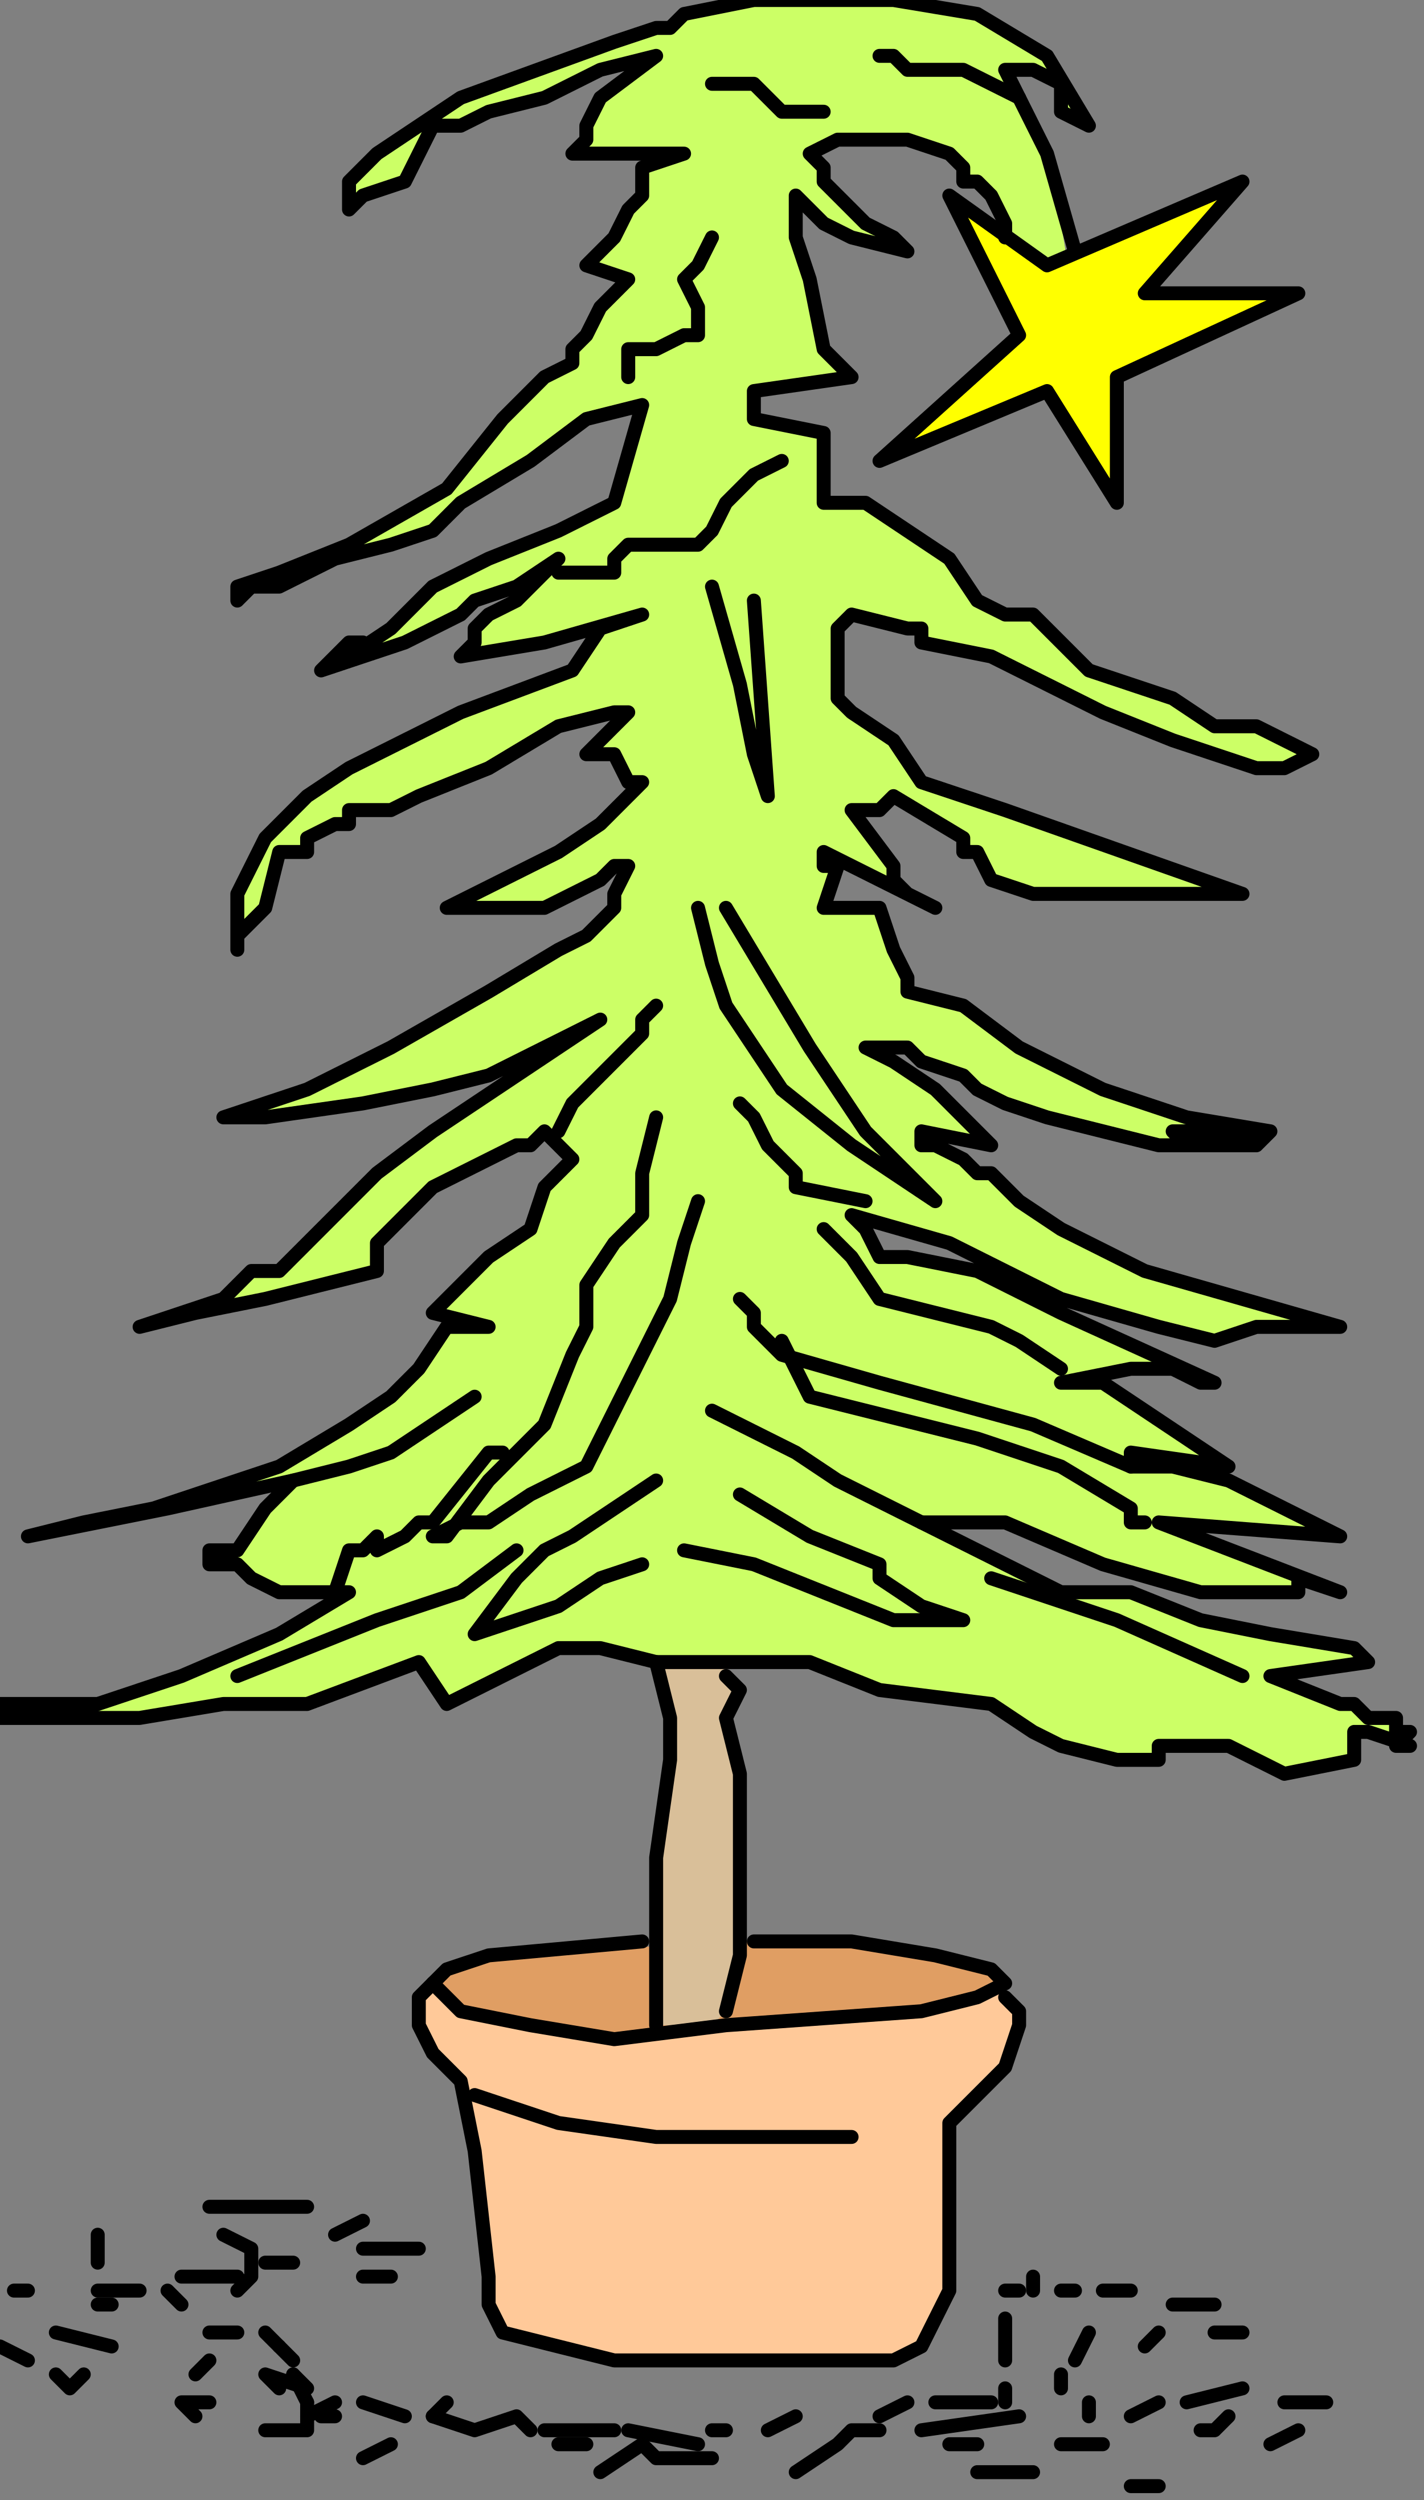<?xml version="1.0" encoding="UTF-8" standalone="no"?>
<svg
   xmlns:dc="http://purl.org/dc/elements/1.1/"
   xmlns:cc="http://creativecommons.org/ns#"
   xmlns:rdf="http://www.w3.org/1999/02/22-rdf-syntax-ns#"
   xmlns:svg="http://www.w3.org/2000/svg"
   xmlns="http://www.w3.org/2000/svg"
   xmlns:sodipodi="http://sodipodi.sourceforge.net/DTD/sodipodi-0.dtd"
   xmlns:inkscape="http://www.inkscape.org/namespaces/inkscape"
   version="1.0"
   width="26.988mm"
   height="47.36mm"
   id="svg187"
   sodipodi:docname="XTREE011.WMF">
  <rect width="100%" height="100%" fill="#808080" stroke="none"/>
  <sodipodi:namedview
     pagecolor="#ffffff"
     bordercolor="#666666"
     borderopacity="1"
     objecttolerance="10"
     gridtolerance="10"
     guidetolerance="10"
     inkscape:pageopacity="0"
     inkscape:pageshadow="2"
     inkscape:window-width="640"
     inkscape:window-height="480"
     id="namedview189" />
  <defs
     id="defs3">
    <pattern
       id="WMFhbasepattern"
       patternUnits="userSpaceOnUse"
       width="6"
       height="6"
       x="0"
       y="0" />
  </defs>
  <path
     style="fill:#ffc999;fill-rule:evenodd;fill-opacity:1;stroke:none;"
     d="  M 31,142   L 30,143   L 30,145   L 31,147   L 33,149   L 34,154   L 35,163   L 35,165   L 36,167   L 40,168   L 44,169   L 49,169   L 54,169   L 59,169   L 64,169   L 66,168   L 67,166   L 68,164   L 68,161   L 68,157   L 68,154   L 68,152   L 70,150   L 72,148   L 73,145   L 73,144   L 72,143   L 71,142   L 70,141   L 67,141   L 49,141   L 31,142  z "
     id="path5" />
  <path
     style="fill:#e09e63;fill-rule:evenodd;fill-opacity:1;stroke:none;"
     d="  M 52,139   L 60,139   L 66,140   L 71,141   L 72,142   L 70,143   L 66,144   L 52,145   L 44,146   L 38,145   L 33,144   L 32,143   L 31,142   L 33,141   L 37,140   L 52,139  z "
     id="path7" />
  <path
     style="fill:#d9bf99;fill-rule:evenodd;fill-opacity:1;stroke:none;"
     d="  M 47,117   L 48,121   L 48,125   L 47,133   L 47,134   L 47,145   L 49,145   L 51,145   L 51,145   L 52,144   L 53,140   L 53,133   L 53,127   L 52,123   L 53,121   L 51,118   L 47,117  z "
     id="path9" />
  <path
     style="fill:#ccff66;fill-rule:evenodd;fill-opacity:1;stroke:none;"
     d="  M 0,123   L 0,122   L 7,122   L 13,120   L 20,117   L 25,114   L 24,114   L 24,114   L 20,114   L 18,113   L 17,112   L 15,112   L 15,111   L 16,111   L 17,111   L 19,108   L 21,106   L 12,108   L 7,109   L 2,110   L 6,109   L 11,108   L 20,105   L 25,102   L 28,100   L 30,98   L 32,95   L 35,95   L 31,94   L 33,92   L 35,90   L 38,88   L 39,85   L 41,83   L 39,81   L 38,82   L 37,82   L 31,85   L 28,88   L 27,89   L 27,91   L 19,93   L 14,94   L 10,95   L 13,94   L 16,93   L 18,91   L 20,91   L 21,90   L 22,89   L 27,84   L 31,81   L 37,77   L 43,73   L 39,75   L 35,77   L 31,78   L 26,79   L 19,80   L 17,80   L 16,80   L 19,79   L 22,78   L 28,75   L 35,71   L 40,68   L 42,67   L 44,65   L 44,64   L 45,62   L 44,62   L 43,63   L 39,65   L 35,65   L 32,65   L 40,61   L 43,59   L 46,56   L 45,56   L 45,56   L 45,56   L 44,54   L 42,54   L 45,51   L 44,51   L 40,52   L 35,55   L 30,57   L 28,58   L 25,58   L 25,59   L 24,59   L 22,60   L 22,61   L 20,61   L 19,65   L 17,67   L 17,68   L 17,64   L 19,60   L 22,57   L 25,55   L 33,51   L 41,48   L 43,45   L 46,44   L 39,46   L 33,47   L 34,46   L 34,46   L 34,45   L 35,44   L 37,43   L 40,40   L 37,42   L 34,43   L 33,44   L 29,46   L 23,48   L 24,47   L 25,46   L 26,46   L 25,47   L 28,45   L 31,42   L 35,40   L 40,38   L 44,36   L 46,29   L 42,30   L 38,33   L 33,36   L 31,38   L 28,39   L 24,40   L 20,42   L 18,42   L 17,43   L 17,42   L 20,41   L 25,39   L 32,35   L 36,30   L 39,27   L 41,26   L 41,25   L 42,24   L 43,22   L 45,20   L 42,19   L 43,18   L 44,17   L 45,15   L 46,14   L 46,12   L 49,11   L 47,11   L 45,11   L 41,11   L 42,10   L 42,9   L 43,7   L 47,4   L 43,5   L 39,7   L 35,8   L 33,9   L 31,9   L 29,13   L 26,14   L 25,15   L 25,13   L 27,11   L 33,7   L 44,3   L 47,2   L 48,2   L 49,1   L 54,0   L 59,0   L 64,0   L 70,1   L 75,4   L 78,9   L 76,8   L 76,6   L 74,5   L 72,5   L 75,11   L 76,16   L 77,22   L 76,21   L 75,21   L 73,19   L 72,17   L 72,17   L 72,16   L 71,14   L 70,13   L 69,13   L 69,12   L 68,11   L 65,10   L 60,10   L 58,11   L 59,12   L 59,13   L 62,16   L 64,17   L 65,18   L 61,17   L 59,16   L 57,14   L 57,17   L 58,20   L 59,25   L 61,27   L 54,28   L 54,30   L 59,31   L 59,36   L 62,36   L 65,38   L 68,40   L 70,43   L 72,44   L 74,44   L 76,46   L 78,48   L 84,50   L 87,52   L 90,52   L 92,53   L 94,54   L 92,55   L 90,55   L 84,53   L 79,51   L 75,49   L 71,47   L 66,46   L 66,45   L 66,45   L 65,45   L 65,45   L 61,44   L 60,45   L 60,47   L 60,50   L 61,51   L 64,53   L 66,56   L 69,57   L 72,58   L 89,64   L 84,64   L 79,64   L 74,64   L 71,63   L 70,61   L 69,61   L 69,60   L 69,60   L 64,57   L 64,57   L 63,58   L 61,58   L 64,62   L 64,63   L 65,64   L 67,65   L 63,63   L 59,61   L 59,62   L 60,62   L 59,65   L 63,65   L 64,68   L 65,70   L 65,71   L 69,72   L 73,75   L 79,78   L 85,80   L 91,81   L 90,82   L 88,82   L 85,82   L 84,81   L 84,81   L 90,81   L 89,82   L 88,82   L 83,82   L 75,80   L 72,79   L 70,78   L 69,77   L 66,76   L 65,75   L 62,75   L 64,76   L 67,78   L 71,82   L 66,81   L 66,82   L 67,82   L 69,83   L 70,84   L 71,84   L 73,86   L 76,88   L 82,91   L 89,93   L 96,95   L 90,95   L 87,96   L 83,95   L 76,93   L 68,89   L 61,87   L 62,88   L 63,90   L 64,90   L 65,90   L 70,91   L 76,94   L 87,99   L 86,99   L 86,99   L 84,98   L 81,98   L 76,99   L 79,99   L 82,101   L 88,105   L 81,104   L 81,105   L 84,105   L 88,106   L 92,108   L 96,110   L 83,109   L 96,114   L 93,113   L 93,114   L 90,114   L 86,114   L 79,112   L 72,109   L 69,109   L 66,109   L 76,114   L 81,114   L 86,116   L 91,117   L 97,118   L 98,119   L 91,120   L 96,122   L 96,122   L 97,122   L 98,123   L 100,123   L 100,124   L 101,124   L 100,125   L 101,125   L 98,124   L 97,124   L 97,126   L 97,126   L 92,127   L 88,125   L 83,125   L 83,126   L 82,126   L 80,126   L 76,125   L 74,124   L 71,122   L 63,121   L 58,119   L 52,119   L 47,119   L 43,118   L 40,118   L 32,122   L 30,119   L 22,122   L 16,122   L 10,123   L 0,123  z "
     id="path11" />
  <path
     style="fill:#ffff00;fill-rule:evenodd;fill-opacity:1;stroke:none;"
     d="  M 63,33   L 73,24   L 68,14   L 75,19   L 89,13   L 82,21   L 93,21   L 80,27   L 80,36   L 75,28   L 63,33  z "
     id="path13" />
  <path
     style="fill:none;stroke:#000000;stroke-width:1px;stroke-linecap:round;stroke-linejoin:round;stroke-miterlimit:4;stroke-dasharray:none;stroke-opacity:1;"
     d="  M 31,142   L 30,143   L 30,145   L 31,147   L 33,149   L 34,154   L 35,163   L 35,165   L 36,167   L 40,168   L 44,169   L 49,169   L 54,169   L 59,169   L 64,169   L 66,168   L 67,166   L 68,164   L 68,161   L 68,157   L 68,154   L 68,152   L 70,150   L 72,148   L 73,145   L 73,144   L 72,143  "
     id="path15" />
  <path
     style="fill:none;stroke:#000000;stroke-width:1px;stroke-linecap:round;stroke-linejoin:round;stroke-miterlimit:4;stroke-dasharray:none;stroke-opacity:1;"
     d="  M 54,139   L 61,139   L 67,140   L 71,141   L 72,142   L 70,143   L 66,144   L 52,145   L 44,146   L 38,145   L 33,144   L 32,143   L 31,142   L 32,141   L 35,140   L 46,139  "
     id="path17" />
  <path
     style="fill:none;stroke:#000000;stroke-width:1px;stroke-linecap:round;stroke-linejoin:round;stroke-miterlimit:4;stroke-dasharray:none;stroke-opacity:1;"
     d="  M 47,119   L 48,123   L 48,126   L 47,133   L 47,134   L 47,145  "
     id="path19" />
  <path
     style="fill:none;stroke:#000000;stroke-width:1px;stroke-linecap:round;stroke-linejoin:round;stroke-miterlimit:4;stroke-dasharray:none;stroke-opacity:1;"
     d="  M 52,144   L 53,140   L 53,133   L 53,127   L 52,123   L 53,121   L 52,120  "
     id="path21" />
  <path
     style="fill:none;stroke:#000000;stroke-width:1px;stroke-linecap:round;stroke-linejoin:round;stroke-miterlimit:4;stroke-dasharray:none;stroke-opacity:1;"
     d="  M 72,17   L 72,17   L 72,16   L 71,14   L 70,13   L 69,13   L 69,12   L 68,11   L 65,10   L 60,10   L 58,11   L 59,12   L 59,13   L 62,16   L 64,17   L 65,18   L 61,17   L 59,16   L 57,14   L 57,17   L 58,20   L 59,25   L 61,27   L 54,28   L 54,30   L 59,31   L 59,36   L 62,36   L 65,38   L 68,40   L 70,43   L 72,44   L 74,44   L 76,46   L 78,48   L 84,50   L 87,52   L 90,52   L 92,53   L 94,54   L 92,55   L 90,55   L 84,53   L 79,51   L 75,49   L 71,47   L 66,46   L 66,45   L 66,45   L 65,45   L 65,45   L 61,44   L 60,45   L 60,47   L 60,50   L 61,51   L 64,53   L 66,56   L 69,57   L 72,58   L 89,64   L 84,64   L 79,64   L 74,64   L 71,63   L 70,61   L 69,61   L 69,60   L 69,60   L 64,57   L 64,57   L 63,58   L 61,58   L 64,62   L 64,63   L 65,64   L 67,65   L 63,63   L 59,61   L 59,62   L 60,62   L 59,65   L 63,65   L 64,68   L 65,70   L 65,71   L 69,72   L 73,75   L 79,78   L 85,80   L 91,81   L 90,82   L 88,82   L 85,82   L 84,81   L 84,81   L 90,81   L 89,82   L 88,82   L 83,82   L 75,80   L 72,79   L 70,78   L 69,77   L 66,76   L 65,75   L 62,75   L 64,76   L 67,78   L 71,82   L 66,81   L 66,82   L 67,82   L 69,83   L 70,84   L 71,84   L 73,86   L 76,88   L 82,91   L 89,93   L 96,95   L 90,95   L 87,96   L 83,95   L 76,93   L 68,89   L 61,87   L 62,88   L 63,90   L 64,90   L 65,90   L 70,91   L 76,94   L 87,99   L 86,99   L 86,99   L 84,98   L 81,98   L 76,99   L 79,99   L 82,101   L 88,105   L 81,104   L 81,105   L 84,105   L 88,106   L 92,108   L 96,110   L 83,109   L 96,114   L 93,113   L 93,114   L 90,114   L 86,114   L 79,112   L 72,109   L 69,109   L 66,109   L 76,114   L 81,114   L 86,116   L 91,117   L 97,118   L 98,119   L 91,120   L 96,122   L 96,122   L 97,122   L 98,123   L 100,123   L 100,124   L 101,124   L 100,125   L 101,125   L 98,124   L 97,124   L 97,126   L 97,126   L 92,127   L 88,125   L 83,125   L 83,126   L 82,126   L 80,126   L 76,125   L 74,124   L 71,122   L 63,121   L 58,119   L 52,119   L 47,119   L 43,118   L 40,118   L 32,122   L 30,119   L 22,122   L 16,122   L 10,123   L 0,123   L 0,122   L 7,122   L 13,120   L 20,117   L 25,114   L 24,114   L 24,114   L 20,114   L 18,113   L 17,112   L 15,112   L 15,111   L 16,111   L 17,111   L 19,108   L 21,106   L 12,108   L 7,109   L 2,110   L 6,109   L 11,108   L 20,105   L 25,102   L 28,100   L 30,98   L 32,95   L 35,95   L 31,94   L 33,92   L 35,90   L 38,88   L 39,85   L 41,83   L 39,81   L 38,82   L 37,82   L 31,85   L 28,88   L 27,89   L 27,91   L 19,93   L 14,94   L 10,95   L 13,94   L 16,93   L 18,91   L 20,91   L 21,90   L 22,89   L 27,84   L 31,81   L 37,77   L 43,73   L 39,75   L 35,77   L 31,78   L 26,79   L 19,80   L 17,80   L 16,80   L 19,79   L 22,78   L 28,75   L 35,71   L 40,68   L 42,67   L 44,65   L 44,64   L 45,62   L 44,62   L 43,63   L 39,65   L 35,65   L 32,65   L 40,61   L 43,59   L 46,56   L 45,56   L 45,56   L 45,56   L 44,54   L 42,54   L 45,51   L 44,51   L 40,52   L 35,55   L 30,57   L 28,58   L 25,58   L 25,59   L 24,59   L 22,60   L 22,61   L 20,61   L 19,65   L 17,67   L 17,68   L 17,64   L 19,60   L 22,57   L 25,55   L 33,51   L 41,48   L 43,45   L 46,44   L 39,46   L 33,47   L 34,46   L 34,46   L 34,45   L 35,44   L 37,43   L 40,40   L 37,42   L 34,43   L 33,44   L 29,46   L 23,48   L 24,47   L 25,46   L 26,46   L 25,47   L 28,45   L 31,42   L 35,40   L 40,38   L 44,36   L 46,29   L 42,30   L 38,33   L 33,36   L 31,38   L 28,39   L 24,40   L 20,42   L 18,42   L 17,43   L 17,42   L 20,41   L 25,39   L 32,35   L 36,30   L 39,27   L 41,26   L 41,25   L 42,24   L 43,22   L 45,20   L 42,19   L 43,18   L 44,17   L 45,15   L 46,14   L 46,12   L 49,11   L 47,11   L 45,11   L 41,11   L 42,10   L 42,9   L 43,7   L 47,4   L 43,5   L 39,7   L 35,8   L 33,9   L 31,9   L 29,13   L 26,14   L 25,15   L 25,13   L 27,11   L 33,7   L 44,3   L 47,2   L 48,2   L 49,1   L 54,0   L 59,0   L 64,0   L 70,1   L 75,4   L 78,9   L 76,8   L 76,6   L 74,5   L 72,5   L 75,11   L 77,18  "
     id="path23" />
  <path
     style="fill:none;stroke:#000000;stroke-width:1px;stroke-linecap:round;stroke-linejoin:round;stroke-miterlimit:4;stroke-dasharray:none;stroke-opacity:1;"
     d="  M 63,33   L 73,24   L 68,14   L 75,19   L 89,13   L 82,21   L 93,21   L 80,27   L 80,36   L 75,28   L 63,33  "
     id="path25" />
  <path
     style="fill:none;stroke:#000000;stroke-width:1px;stroke-linecap:round;stroke-linejoin:round;stroke-miterlimit:4;stroke-dasharray:none;stroke-opacity:1;"
     d="  M 47,80   L 46,84   L 46,87   L 44,89   L 42,92   L 42,95   L 41,97   L 39,102   L 35,106   L 32,110   L 31,110   L 33,109   L 35,109   L 38,107   L 42,105   L 44,101   L 46,97   L 48,93   L 49,89   L 50,86  "
     id="path27" />
  <path
     style="fill:none;stroke:#000000;stroke-width:1px;stroke-linecap:round;stroke-linejoin:round;stroke-miterlimit:4;stroke-dasharray:none;stroke-opacity:1;"
     d="  M 17,120   L 27,116   L 33,114   L 37,111  "
     id="path29" />
  <path
     style="fill:none;stroke:#000000;stroke-width:1px;stroke-linecap:round;stroke-linejoin:round;stroke-miterlimit:4;stroke-dasharray:none;stroke-opacity:1;"
     d="  M 47,106   L 44,108   L 41,110   L 39,111   L 37,113   L 34,117   L 37,116   L 40,115   L 43,113   L 46,112  "
     id="path31" />
  <path
     style="fill:none;stroke:#000000;stroke-width:1px;stroke-linecap:round;stroke-linejoin:round;stroke-miterlimit:4;stroke-dasharray:none;stroke-opacity:1;"
     d="  M 49,111   L 54,112   L 59,114   L 64,116   L 69,116   L 66,115   L 63,113   L 63,112   L 58,110   L 53,107  "
     id="path33" />
  <path
     style="fill:none;stroke:#000000;stroke-width:1px;stroke-linecap:round;stroke-linejoin:round;stroke-miterlimit:4;stroke-dasharray:none;stroke-opacity:1;"
     d="  M 71,113   L 80,116   L 89,120  "
     id="path35" />
  <path
     style="fill:none;stroke:#000000;stroke-width:1px;stroke-linecap:round;stroke-linejoin:round;stroke-miterlimit:4;stroke-dasharray:none;stroke-opacity:1;"
     d="  M 66,109   L 60,106   L 57,104   L 55,103   L 53,102   L 51,101  "
     id="path37" />
  <path
     style="fill:none;stroke:#000000;stroke-width:1px;stroke-linecap:round;stroke-linejoin:round;stroke-miterlimit:4;stroke-dasharray:none;stroke-opacity:1;"
     d="  M 56,96   L 57,98   L 58,100   L 70,103   L 76,105   L 81,108   L 81,109   L 82,109  "
     id="path39" />
  <path
     style="fill:none;stroke:#000000;stroke-width:1px;stroke-linecap:round;stroke-linejoin:round;stroke-miterlimit:4;stroke-dasharray:none;stroke-opacity:1;"
     d="  M 81,105   L 74,102   L 63,99   L 56,97   L 54,95   L 54,94   L 53,93   L 53,93  "
     id="path41" />
  <path
     style="fill:none;stroke:#000000;stroke-width:1px;stroke-linecap:round;stroke-linejoin:round;stroke-miterlimit:4;stroke-dasharray:none;stroke-opacity:1;"
     d="  M 76,98   L 73,96   L 71,95   L 67,94   L 63,93   L 61,90   L 59,88  "
     id="path43" />
  <path
     style="fill:none;stroke:#000000;stroke-width:1px;stroke-linecap:round;stroke-linejoin:round;stroke-miterlimit:4;stroke-dasharray:none;stroke-opacity:1;"
     d="  M 50,65   L 51,69   L 52,72   L 56,78   L 61,82   L 67,86   L 66,85   L 62,81   L 58,75   L 52,65  "
     id="path45" />
  <path
     style="fill:none;stroke:#000000;stroke-width:1px;stroke-linecap:round;stroke-linejoin:round;stroke-miterlimit:4;stroke-dasharray:none;stroke-opacity:1;"
     d="  M 40,81   L 41,79   L 43,77   L 45,75   L 46,74   L 46,73   L 47,72  "
     id="path47" />
  <path
     style="fill:none;stroke:#000000;stroke-width:1px;stroke-linecap:round;stroke-linejoin:round;stroke-miterlimit:4;stroke-dasharray:none;stroke-opacity:1;"
     d="  M 21,106   L 25,105   L 28,104   L 34,100  "
     id="path49" />
  <path
     style="fill:none;stroke:#000000;stroke-width:1px;stroke-linecap:round;stroke-linejoin:round;stroke-miterlimit:4;stroke-dasharray:none;stroke-opacity:1;"
     d="  M 34,150   L 40,152   L 47,153   L 61,153  "
     id="path51" />
  <path
     style="fill:none;stroke:#000000;stroke-width:1px;stroke-linecap:round;stroke-linejoin:round;stroke-miterlimit:4;stroke-dasharray:none;stroke-opacity:1;"
     d="  M 51,42   L 53,49   L 54,54   L 55,57   L 54,43  "
     id="path53" />
  <path
     style="fill:none;stroke:#000000;stroke-width:1px;stroke-linecap:round;stroke-linejoin:round;stroke-miterlimit:4;stroke-dasharray:none;stroke-opacity:1;"
     d="  M 51,17   L 50,19   L 49,20   L 50,22   L 50,23   L 50,24   L 49,24   L 49,24   L 47,25   L 45,25   L 45,27  "
     id="path55" />
  <path
     style="fill:none;stroke:#000000;stroke-width:1px;stroke-linecap:round;stroke-linejoin:round;stroke-miterlimit:4;stroke-dasharray:none;stroke-opacity:1;"
     d="  M 51,6   L 54,6   L 55,7   L 56,8   L 59,8  "
     id="path57" />
  <path
     style="fill:none;stroke:#000000;stroke-width:1px;stroke-linecap:round;stroke-linejoin:round;stroke-miterlimit:4;stroke-dasharray:none;stroke-opacity:1;"
     d="  M 73,7   L 71,6   L 69,5   L 65,5   L 64,4   L 63,4  "
     id="path59" />
  <path
     style="fill:none;stroke:#000000;stroke-width:1px;stroke-linecap:round;stroke-linejoin:round;stroke-miterlimit:4;stroke-dasharray:none;stroke-opacity:1;"
     d="  M 56,33   L 54,34   L 52,36   L 51,38   L 50,39   L 48,39   L 45,39   L 44,40   L 44,41   L 40,41  "
     id="path61" />
  <path
     style="fill:none;stroke:#000000;stroke-width:1px;stroke-linecap:round;stroke-linejoin:round;stroke-miterlimit:4;stroke-dasharray:none;stroke-opacity:1;"
     d="  M 24,114   L 25,111   L 26,111   L 27,110   L 27,111   L 27,111   L 29,110   L 30,109   L 31,109   L 35,104   L 36,104  "
     id="path63" />
  <path
     style="fill:none;stroke:#000000;stroke-width:1px;stroke-linecap:round;stroke-linejoin:round;stroke-miterlimit:4;stroke-dasharray:none;stroke-opacity:1;"
     d="  M 62,86   L 57,85   L 57,84   L 56,83   L 55,82   L 55,82   L 54,80   L 53,79  "
     id="path65" />
  <path
     style="fill:none;stroke:#000000;stroke-width:1px;stroke-linecap:round;stroke-linejoin:round;stroke-miterlimit:4;stroke-dasharray:none;stroke-opacity:1;"
     d="  M 7,160   L 7,162  "
     id="path67" />
  <path
     style="fill:none;stroke:#000000;stroke-width:1px;stroke-linecap:round;stroke-linejoin:round;stroke-miterlimit:4;stroke-dasharray:none;stroke-opacity:1;"
     d="  M 1,164   L 2,164  "
     id="path69" />
  <path
     style="fill:none;stroke:#000000;stroke-width:1px;stroke-linecap:round;stroke-linejoin:round;stroke-miterlimit:4;stroke-dasharray:none;stroke-opacity:1;"
     d="  M 4,167   L 8,168  "
     id="path71" />
  <path
     style="fill:none;stroke:#000000;stroke-width:1px;stroke-linecap:round;stroke-linejoin:round;stroke-miterlimit:4;stroke-dasharray:none;stroke-opacity:1;"
     d="  M 15,158   L 22,158  "
     id="path73" />
  <path
     style="fill:none;stroke:#000000;stroke-width:1px;stroke-linecap:round;stroke-linejoin:round;stroke-miterlimit:4;stroke-dasharray:none;stroke-opacity:1;"
     d="  M 26,163   L 28,163  "
     id="path75" />
  <path
     style="fill:none;stroke:#000000;stroke-width:1px;stroke-linecap:round;stroke-linejoin:round;stroke-miterlimit:4;stroke-dasharray:none;stroke-opacity:1;"
     d="  M 24,172   L 22,173  "
     id="path77" />
  <path
     style="fill:none;stroke:#000000;stroke-width:1px;stroke-linecap:round;stroke-linejoin:round;stroke-miterlimit:4;stroke-dasharray:none;stroke-opacity:1;"
     d="  M 31,173   L 32,172  "
     id="path79" />
  <path
     style="fill:none;stroke:#000000;stroke-width:1px;stroke-linecap:round;stroke-linejoin:round;stroke-miterlimit:4;stroke-dasharray:none;stroke-opacity:1;"
     d="  M 39,174   L 44,174  "
     id="path81" />
  <path
     style="fill:none;stroke:#000000;stroke-width:1px;stroke-linecap:round;stroke-linejoin:round;stroke-miterlimit:4;stroke-dasharray:none;stroke-opacity:1;"
     d="  M 45,174   L 50,175  "
     id="path83" />
  <path
     style="fill:none;stroke:#000000;stroke-width:1px;stroke-linecap:round;stroke-linejoin:round;stroke-miterlimit:4;stroke-dasharray:none;stroke-opacity:1;"
     d="  M 51,174   L 52,174  "
     id="path85" />
  <path
     style="fill:none;stroke:#000000;stroke-width:1px;stroke-linecap:round;stroke-linejoin:round;stroke-miterlimit:4;stroke-dasharray:none;stroke-opacity:1;"
     d="  M 55,174   L 57,173  "
     id="path87" />
  <path
     style="fill:none;stroke:#000000;stroke-width:1px;stroke-linecap:round;stroke-linejoin:round;stroke-miterlimit:4;stroke-dasharray:none;stroke-opacity:1;"
     d="  M 63,173   L 65,172  "
     id="path89" />
  <path
     style="fill:none;stroke:#000000;stroke-width:1px;stroke-linecap:round;stroke-linejoin:round;stroke-miterlimit:4;stroke-dasharray:none;stroke-opacity:1;"
     d="  M 67,172   L 71,172  "
     id="path91" />
  <path
     style="fill:none;stroke:#000000;stroke-width:1px;stroke-linecap:round;stroke-linejoin:round;stroke-miterlimit:4;stroke-dasharray:none;stroke-opacity:1;"
     d="  M 76,171   L 76,170  "
     id="path93" />
  <path
     style="fill:none;stroke:#000000;stroke-width:1px;stroke-linecap:round;stroke-linejoin:round;stroke-miterlimit:4;stroke-dasharray:none;stroke-opacity:1;"
     d="  M 77,169   L 78,167  "
     id="path95" />
  <path
     style="fill:none;stroke:#000000;stroke-width:1px;stroke-linecap:round;stroke-linejoin:round;stroke-miterlimit:4;stroke-dasharray:none;stroke-opacity:1;"
     d="  M 77,164   L 76,164  "
     id="path97" />
  <path
     style="fill:none;stroke:#000000;stroke-width:1px;stroke-linecap:round;stroke-linejoin:round;stroke-miterlimit:4;stroke-dasharray:none;stroke-opacity:1;"
     d="  M 74,164   L 74,163  "
     id="path99" />
  <path
     style="fill:none;stroke:#000000;stroke-width:1px;stroke-linecap:round;stroke-linejoin:round;stroke-miterlimit:4;stroke-dasharray:none;stroke-opacity:1;"
     d="  M 73,164   L 72,164  "
     id="path101" />
  <path
     style="fill:none;stroke:#000000;stroke-width:1px;stroke-linecap:round;stroke-linejoin:round;stroke-miterlimit:4;stroke-dasharray:none;stroke-opacity:1;"
     d="  M 72,166   L 72,169  "
     id="path103" />
  <path
     style="fill:none;stroke:#000000;stroke-width:1px;stroke-linecap:round;stroke-linejoin:round;stroke-miterlimit:4;stroke-dasharray:none;stroke-opacity:1;"
     d="  M 72,171   L 72,172  "
     id="path105" />
  <path
     style="fill:none;stroke:#000000;stroke-width:1px;stroke-linecap:round;stroke-linejoin:round;stroke-miterlimit:4;stroke-dasharray:none;stroke-opacity:1;"
     d="  M 73,173   L 66,174  "
     id="path107" />
  <path
     style="fill:none;stroke:#000000;stroke-width:1px;stroke-linecap:round;stroke-linejoin:round;stroke-miterlimit:4;stroke-dasharray:none;stroke-opacity:1;"
     d="  M 63,174   L 61,174   L 60,175   L 57,177  "
     id="path109" />
  <path
     style="fill:none;stroke:#000000;stroke-width:1px;stroke-linecap:round;stroke-linejoin:round;stroke-miterlimit:4;stroke-dasharray:none;stroke-opacity:1;"
     d="  M 51,176   L 51,176   L 50,176   L 47,176   L 46,175   L 43,177  "
     id="path111" />
  <path
     style="fill:none;stroke:#000000;stroke-width:1px;stroke-linecap:round;stroke-linejoin:round;stroke-miterlimit:4;stroke-dasharray:none;stroke-opacity:1;"
     d="  M 42,175   L 40,175  "
     id="path113" />
  <path
     style="fill:none;stroke:#000000;stroke-width:1px;stroke-linecap:round;stroke-linejoin:round;stroke-miterlimit:4;stroke-dasharray:none;stroke-opacity:1;"
     d="  M 38,174   L 37,173   L 34,174   L 31,173  "
     id="path115" />
  <path
     style="fill:none;stroke:#000000;stroke-width:1px;stroke-linecap:round;stroke-linejoin:round;stroke-miterlimit:4;stroke-dasharray:none;stroke-opacity:1;"
     d="  M 29,173   L 26,172  "
     id="path117" />
  <path
     style="fill:none;stroke:#000000;stroke-width:1px;stroke-linecap:round;stroke-linejoin:round;stroke-miterlimit:4;stroke-dasharray:none;stroke-opacity:1;"
     d="  M 24,173   L 23,173  "
     id="path119" />
  <path
     style="fill:none;stroke:#000000;stroke-width:1px;stroke-linecap:round;stroke-linejoin:round;stroke-miterlimit:4;stroke-dasharray:none;stroke-opacity:1;"
     d="  M 22,172   L 21,170  "
     id="path121" />
  <path
     style="fill:none;stroke:#000000;stroke-width:1px;stroke-linecap:round;stroke-linejoin:round;stroke-miterlimit:4;stroke-dasharray:none;stroke-opacity:1;"
     d="  M 21,169   L 19,167  "
     id="path123" />
  <path
     style="fill:none;stroke:#000000;stroke-width:1px;stroke-linecap:round;stroke-linejoin:round;stroke-miterlimit:4;stroke-dasharray:none;stroke-opacity:1;"
     d="  M 15,169   L 14,170  "
     id="path125" />
  <path
     style="fill:none;stroke:#000000;stroke-width:1px;stroke-linecap:round;stroke-linejoin:round;stroke-miterlimit:4;stroke-dasharray:none;stroke-opacity:1;"
     d="  M 17,164   L 18,163   L 18,161   L 16,160  "
     id="path127" />
  <path
     style="fill:none;stroke:#000000;stroke-width:1px;stroke-linecap:round;stroke-linejoin:round;stroke-miterlimit:4;stroke-dasharray:none;stroke-opacity:1;"
     d="  M 19,162   L 21,162  "
     id="path129" />
  <path
     style="fill:none;stroke:#000000;stroke-width:1px;stroke-linecap:round;stroke-linejoin:round;stroke-miterlimit:4;stroke-dasharray:none;stroke-opacity:1;"
     d="  M 17,163   L 13,163  "
     id="path131" />
  <path
     style="fill:none;stroke:#000000;stroke-width:1px;stroke-linecap:round;stroke-linejoin:round;stroke-miterlimit:4;stroke-dasharray:none;stroke-opacity:1;"
     d="  M 12,164   L 13,165  "
     id="path133" />
  <path
     style="fill:none;stroke:#000000;stroke-width:1px;stroke-linecap:round;stroke-linejoin:round;stroke-miterlimit:4;stroke-dasharray:none;stroke-opacity:1;"
     d="  M 20,168   L 20,168  "
     id="path135" />
  <path
     style="fill:none;stroke:#000000;stroke-width:1px;stroke-linecap:round;stroke-linejoin:round;stroke-miterlimit:4;stroke-dasharray:none;stroke-opacity:1;"
     d="  M 21,170   L 22,171   L 19,170   L 20,171  "
     id="path137" />
  <path
     style="fill:none;stroke:#000000;stroke-width:1px;stroke-linecap:round;stroke-linejoin:round;stroke-miterlimit:4;stroke-dasharray:none;stroke-opacity:1;"
     d="  M 22,172   L 22,174   L 19,174  "
     id="path139" />
  <path
     style="fill:none;stroke:#000000;stroke-width:1px;stroke-linecap:round;stroke-linejoin:round;stroke-miterlimit:4;stroke-dasharray:none;stroke-opacity:1;"
     d="  M 28,175   L 26,176  "
     id="path141" />
  <path
     style="fill:none;stroke:#000000;stroke-width:1px;stroke-linecap:round;stroke-linejoin:round;stroke-miterlimit:4;stroke-dasharray:none;stroke-opacity:1;"
     d="  M 14,173   L 13,172   L 15,172  "
     id="path143" />
  <path
     style="fill:none;stroke:#000000;stroke-width:1px;stroke-linecap:round;stroke-linejoin:round;stroke-miterlimit:4;stroke-dasharray:none;stroke-opacity:1;"
     d="  M 81,178   L 83,178  "
     id="path145" />
  <path
     style="fill:none;stroke:#000000;stroke-width:1px;stroke-linecap:round;stroke-linejoin:round;stroke-miterlimit:4;stroke-dasharray:none;stroke-opacity:1;"
     d="  M 85,172   L 89,171  "
     id="path147" />
  <path
     style="fill:none;stroke:#000000;stroke-width:1px;stroke-linecap:round;stroke-linejoin:round;stroke-miterlimit:4;stroke-dasharray:none;stroke-opacity:1;"
     d="  M 88,173   L 87,174   L 86,174  "
     id="path149" />
  <path
     style="fill:none;stroke:#000000;stroke-width:1px;stroke-linecap:round;stroke-linejoin:round;stroke-miterlimit:4;stroke-dasharray:none;stroke-opacity:1;"
     d="  M 83,172   L 81,173  "
     id="path151" />
  <path
     style="fill:none;stroke:#000000;stroke-width:1px;stroke-linecap:round;stroke-linejoin:round;stroke-miterlimit:4;stroke-dasharray:none;stroke-opacity:1;"
     d="  M 83,167   L 82,168  "
     id="path153" />
  <path
     style="fill:none;stroke:#000000;stroke-width:1px;stroke-linecap:round;stroke-linejoin:round;stroke-miterlimit:4;stroke-dasharray:none;stroke-opacity:1;"
     d="  M 78,172   L 78,173  "
     id="path155" />
  <path
     style="fill:none;stroke:#000000;stroke-width:1px;stroke-linecap:round;stroke-linejoin:round;stroke-miterlimit:4;stroke-dasharray:none;stroke-opacity:1;"
     d="  M 87,165   L 84,165  "
     id="path157" />
  <path
     style="fill:none;stroke:#000000;stroke-width:1px;stroke-linecap:round;stroke-linejoin:round;stroke-miterlimit:4;stroke-dasharray:none;stroke-opacity:1;"
     d="  M 81,164   L 79,164  "
     id="path159" />
  <path
     style="fill:none;stroke:#000000;stroke-width:1px;stroke-linecap:round;stroke-linejoin:round;stroke-miterlimit:4;stroke-dasharray:none;stroke-opacity:1;"
     d="  M 89,167   L 87,167  "
     id="path161" />
  <path
     style="fill:none;stroke:#000000;stroke-width:1px;stroke-linecap:round;stroke-linejoin:round;stroke-miterlimit:4;stroke-dasharray:none;stroke-opacity:1;"
     d="  M 79,175   L 76,175  "
     id="path163" />
  <path
     style="fill:none;stroke:#000000;stroke-width:1px;stroke-linecap:round;stroke-linejoin:round;stroke-miterlimit:4;stroke-dasharray:none;stroke-opacity:1;"
     d="  M 93,174   L 91,175  "
     id="path165" />
  <path
     style="fill:none;stroke:#000000;stroke-width:1px;stroke-linecap:round;stroke-linejoin:round;stroke-miterlimit:4;stroke-dasharray:none;stroke-opacity:1;"
     d="  M 95,172   L 92,172  "
     id="path167" />
  <path
     style="fill:none;stroke:#000000;stroke-width:1px;stroke-linecap:round;stroke-linejoin:round;stroke-miterlimit:4;stroke-dasharray:none;stroke-opacity:1;"
     d="  M 74,177   L 70,177  "
     id="path169" />
  <path
     style="fill:none;stroke:#000000;stroke-width:1px;stroke-linecap:round;stroke-linejoin:round;stroke-miterlimit:4;stroke-dasharray:none;stroke-opacity:1;"
     d="  M 70,175   L 68,175  "
     id="path171" />
  <path
     style="fill:none;stroke:#000000;stroke-width:1px;stroke-linecap:round;stroke-linejoin:round;stroke-miterlimit:4;stroke-dasharray:none;stroke-opacity:1;"
     d="  M 15,167   L 17,167  "
     id="path173" />
  <path
     style="fill:none;stroke:#000000;stroke-width:1px;stroke-linecap:round;stroke-linejoin:round;stroke-miterlimit:4;stroke-dasharray:none;stroke-opacity:1;"
     d="  M 7,165   L 8,165  "
     id="path175" />
  <path
     style="fill:none;stroke:#000000;stroke-width:1px;stroke-linecap:round;stroke-linejoin:round;stroke-miterlimit:4;stroke-dasharray:none;stroke-opacity:1;"
     d="  M 7,164   L 10,164  "
     id="path177" />
  <path
     style="fill:none;stroke:#000000;stroke-width:1px;stroke-linecap:round;stroke-linejoin:round;stroke-miterlimit:4;stroke-dasharray:none;stroke-opacity:1;"
     d="  M 4,170   L 5,171   L 6,170  "
     id="path179" />
  <path
     style="fill:none;stroke:#000000;stroke-width:1px;stroke-linecap:round;stroke-linejoin:round;stroke-miterlimit:4;stroke-dasharray:none;stroke-opacity:1;"
     d="  M 0,168   L 2,169  "
     id="path181" />
  <path
     style="fill:none;stroke:#000000;stroke-width:1px;stroke-linecap:round;stroke-linejoin:round;stroke-miterlimit:4;stroke-dasharray:none;stroke-opacity:1;"
     d="  M 26,161   L 30,161  "
     id="path183" />
  <path
     style="fill:none;stroke:#000000;stroke-width:1px;stroke-linecap:round;stroke-linejoin:round;stroke-miterlimit:4;stroke-dasharray:none;stroke-opacity:1;"
     d="  M 24,160   L 26,159  "
     id="path185" />
</svg>
